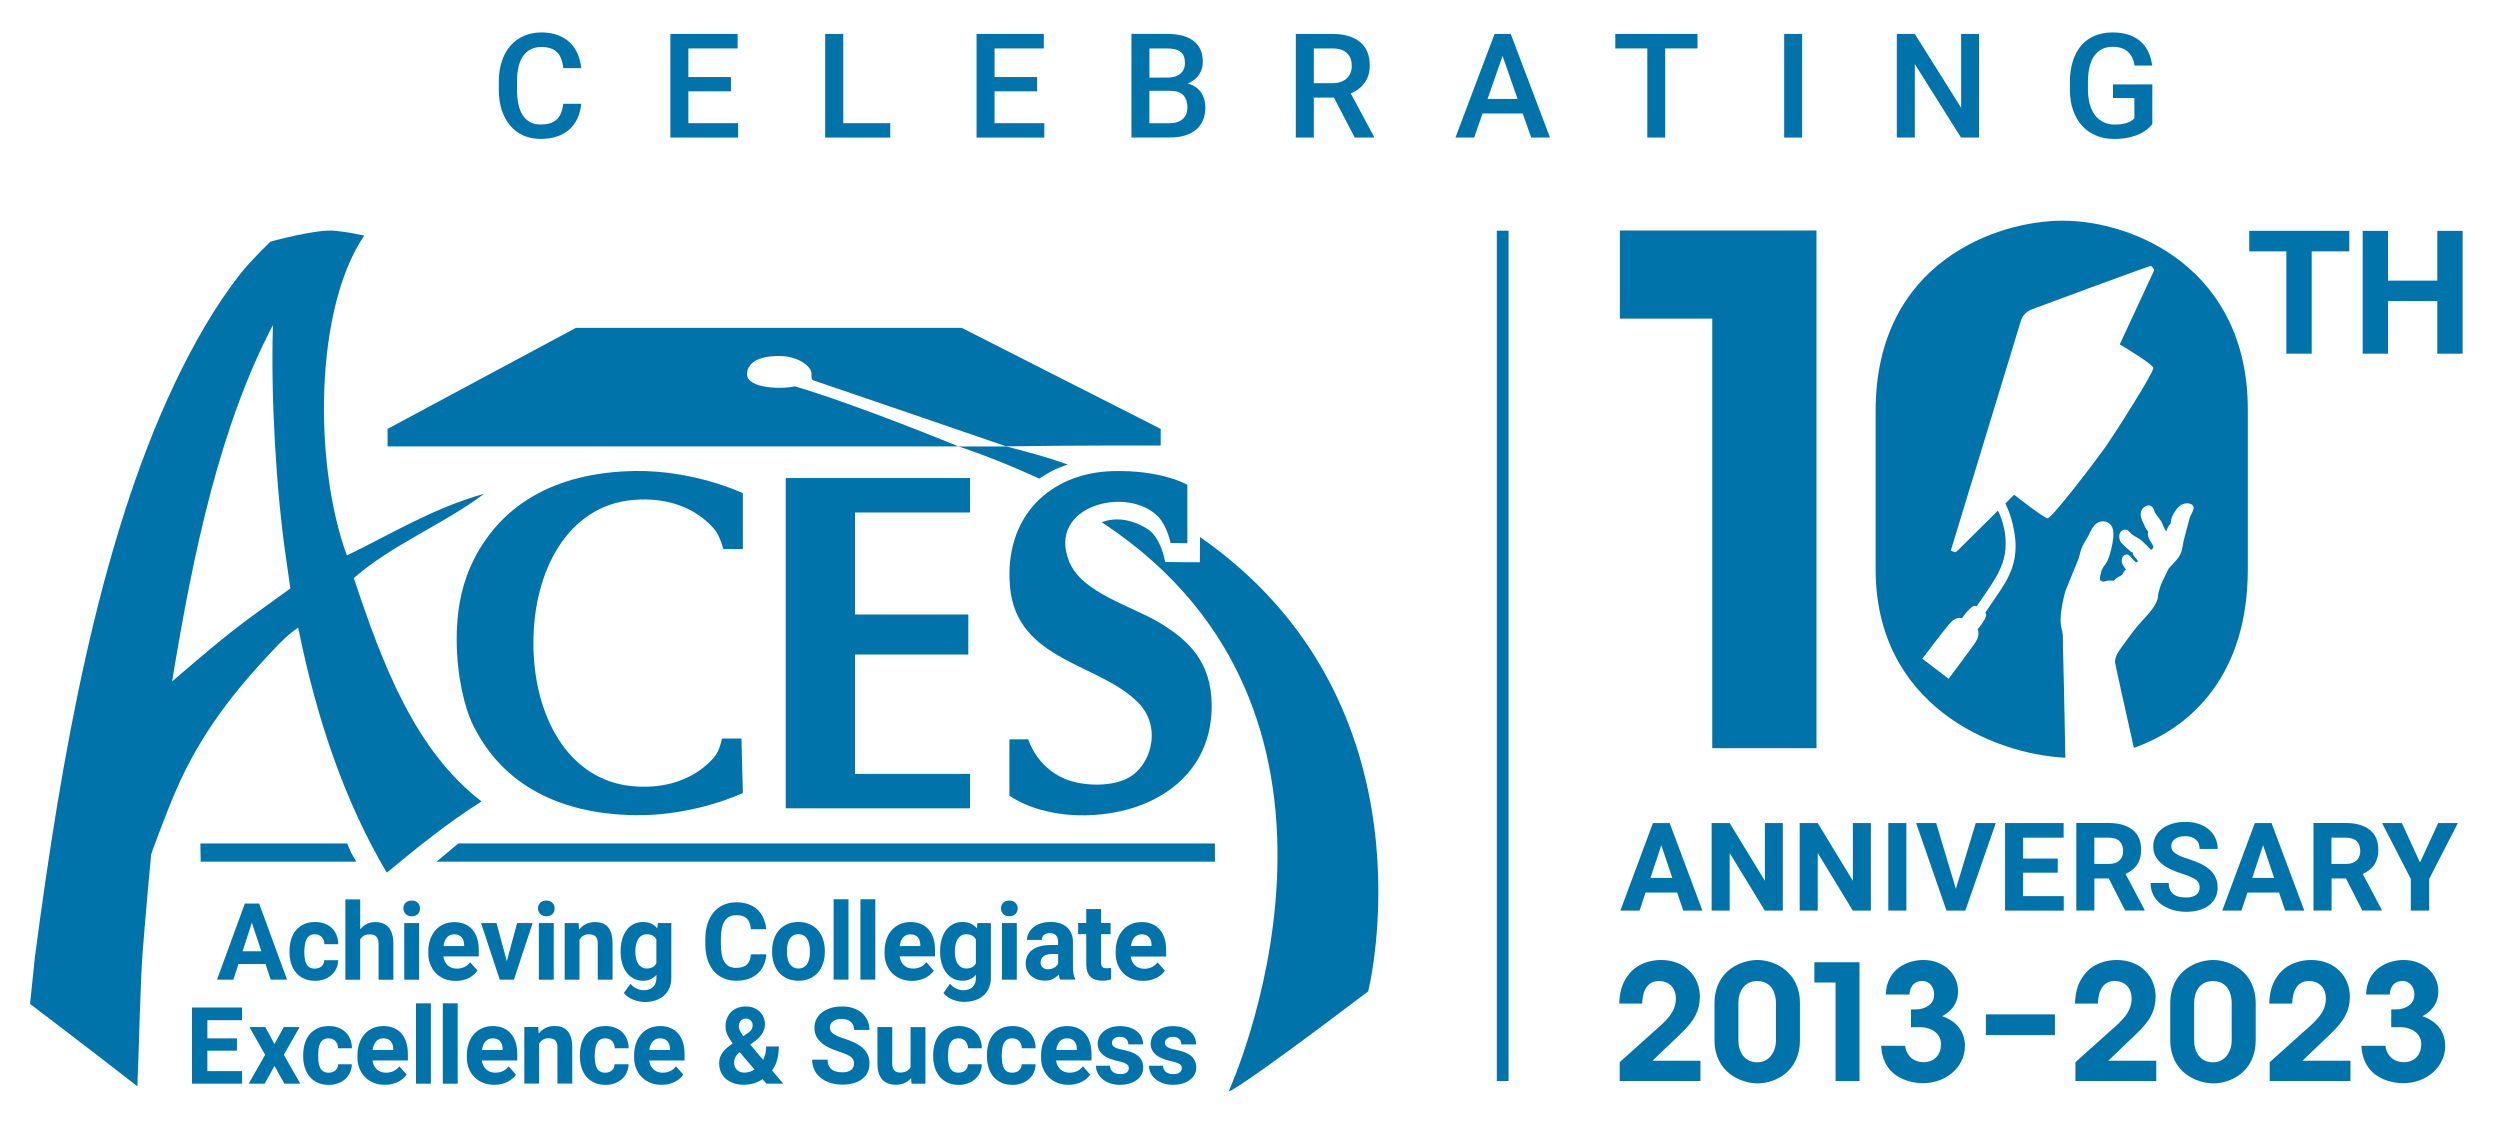 <?xml version="1.0" encoding="utf-8"?>
<!-- Generator: Adobe Illustrator 28.1.0, SVG Export Plug-In . SVG Version: 6.00 Build 0)  -->
<svg version="1.1" id="Layer_1" xmlns="http://www.w3.org/2000/svg" xmlns:xlink="http://www.w3.org/1999/xlink" x="0px" y="0px"
	 viewBox="0 0 400 180.68" style="enable-background:new 0 0 400 180.68;" xml:space="preserve">
<style type="text/css">
	.st0{fill:#0073AA;}
</style>
<g>
	<rect x="239.49" y="36.91" class="st0" width="1.88" height="136.06"/>
	<path class="st0" d="M185.38,82.75c1.37,1.46,1.92,4.14,1.92,4.14l2.68,0.03v-9.35c0,0-4.09-2.41-11.97-2.19
		c-10.02,0.28-17.4,7.29-16.41,18.5c1.06,12.06,14.64,12.21,20.72,18.77c3.62,3.91,1.82,10.11-2.09,11.96
		c-2.8,1.33-7.18,1.14-9.87,0c-4.58-1.94-5.84-6.32-5.84-6.32h-3.01v9.03c6.01,3.98,15.26,3.88,21.51,1.32s10.91-7.8,10.85-15.85
		c-0.05-6.92-3.73-10.34-8.2-13.07c-4.55-2.78-12.56-4.81-14.6-9.87C167.43,80.86,180.52,77.58,185.38,82.75z"/>
	<polygon class="st0" points="56.2,136.48 55.55,134.95 32.06,134.95 32.11,137.87 57.02,137.87 	"/>
	<polygon class="st0" points="69.84,137.87 194.39,137.87 194.39,134.95 73.33,134.95 	"/>
	<path class="st0" d="M47.71,100.41c2.98,14.82,7.55,28.06,14.18,39.22c4.84-4.01,9.73-7.98,15.16-11.4
		c-10.59-8.14-15.77-21.69-20.44-35.74c6.1-5.35,14.32-8.58,20.86-13.49c-8.28,2.33-14.81,6.41-21.97,9.87
		c-5.38-14.74-5.16-39.54,2.78-51.18c-3.09-0.63-3.51-0.62-4.61-0.76c-2.89-0.37-10.41,1.74-10.41,1.74s-3.18,3.09-4.59,4.87
		C34.35,49,30.9,55.17,27.96,61.34C15.74,87.01,9.77,121.27,5.57,153.25c-0.03,0.3-0.76,7.38-0.76,7.38s11.83,8.98,17.17,13.19
		c0.24-5.33,0.45-16.31,0.84-21.4c0.38-5.12,1.36-15.69,1.36-15.69s1.98-5.66,4.06-10.45c3.95-9.07,9.43-15.91,15.58-22.39
		C44.99,102.64,46.11,101.51,47.71,100.41z M27.54,109.03C30.96,88.07,35.28,68,43.67,52.01c-0.36,11.48,0.51,26.44,2.09,37.27
		c0.23,1.57,0.7,4.87,0.7,4.87s-4,2.9-5.01,3.62C36.49,101.29,31.73,105.43,27.54,109.03z"/>
	<polygon class="st0" points="155.2,82 155.2,76.49 125.72,76.49 125.72,129.33 155.2,129.33 155.2,123.82 136.8,123.82 
		136.8,104.72 154.93,104.72 154.93,98.32 136.8,98.32 136.8,82 	"/>
	<path class="st0" d="M192,85.92l-0.02,4.04c0,0-5.48-0.01-5.56-0.04c0,0-0.58-3.91-2.91-5.34c-3.48-2.13-6.2-1.45-7.23-1.02
		c47.67,31.26,20.3,91.08,20.3,91.08s0.59,0.45,22.33-16.02C218.91,158.63,230.47,112.68,192,85.92z"/>
	<path class="st0" d="M166.28,76.58c0,0,1.44-0.98,2.65-1.53c0.77-0.34,1.9-0.73,1.9-0.73s-0.51-0.18-0.77-0.27
		c-2.94-1.02-5.99-1.83-9.07-2.62h-7.65c0.01-0.01,5.24,1.64,12.58,4.98C166.04,76.46,166.28,76.58,166.28,76.58z"/>
	<path class="st0" d="M127.16,61.81c-1.87,0.48-7.64,0.42-7.64-1.95c0-1.23,0.99-2.9,5.1-2.9c3.32,0,5.21,1.82,5.21,2.74
		c0,0.84-0.04,1.08,0.52,1.23C130.9,61.09,161,71.42,161,71.42c9.9-0.17,24.71-0.14,24.71-0.14v-2.66l-31.83-16.16H92.14
		L62.01,68.62v2.8h91.33C153.35,71.42,137.23,64.78,127.16,61.81z"/>
	<path class="st0" d="M34.72,156.75h2.62l0.82-2.51h4.32l0.83,2.51h2.62l-4.47-12.19h-2.28L34.72,156.75z M41.81,152.2h-2.99
		l1.48-4.57L41.81,152.2z"/>
	<path class="st0" d="M48.79,151.12c0.04-0.32,0.13-0.6,0.25-0.84s0.29-0.44,0.51-0.58c0.22-0.15,0.5-0.22,0.84-0.22
		c0.24,0,0.45,0.04,0.64,0.13c0.19,0.08,0.34,0.2,0.47,0.34c0.13,0.14,0.22,0.31,0.29,0.5c0.07,0.19,0.11,0.4,0.11,0.62h2.22
		c0-0.54-0.1-1.03-0.28-1.47s-0.43-0.81-0.76-1.12c-0.32-0.31-0.71-0.54-1.16-0.71c-0.45-0.17-0.95-0.25-1.5-0.25
		c-0.69,0-1.28,0.12-1.8,0.36c-0.51,0.24-0.94,0.56-1.28,0.97c-0.34,0.41-0.59,0.9-0.76,1.46s-0.26,1.16-0.26,1.8v0.24
		c0,0.64,0.08,1.24,0.26,1.8c0.17,0.56,0.42,1.04,0.76,1.45c0.34,0.41,0.77,0.73,1.28,0.97s1.12,0.36,1.81,0.36
		c0.51,0,0.99-0.08,1.44-0.24c0.45-0.16,0.83-0.39,1.16-0.68c0.33-0.29,0.59-0.64,0.78-1.05c0.19-0.4,0.29-0.85,0.29-1.33h-2.22
		c-0.01,0.21-0.05,0.39-0.12,0.56c-0.07,0.16-0.18,0.3-0.31,0.42s-0.29,0.21-0.47,0.27c-0.18,0.06-0.38,0.1-0.6,0.1
		c-0.35,0-0.64-0.07-0.86-0.21c-0.22-0.14-0.39-0.33-0.51-0.57c-0.12-0.24-0.21-0.52-0.25-0.84s-0.07-0.65-0.07-1v-0.24
		C48.72,151.77,48.74,151.44,48.79,151.12z"/>
	<path class="st0" d="M62.94,156.76v-0.01v-5.71c0-0.64-0.07-1.18-0.21-1.62c-0.14-0.45-0.34-0.81-0.59-1.09
		c-0.26-0.28-0.57-0.48-0.93-0.61c-0.36-0.13-0.76-0.19-1.2-0.19c-0.49,0-0.94,0.1-1.34,0.31c-0.4,0.2-0.74,0.49-1.04,0.85v-4.79
		h-2.37v12.86h2.37v-6.44c0.14-0.25,0.34-0.45,0.58-0.6c0.25-0.15,0.56-0.22,0.93-0.22c0.23,0,0.43,0.02,0.6,0.07
		c0.18,0.05,0.33,0.14,0.45,0.26s0.21,0.28,0.28,0.47c0.06,0.2,0.1,0.44,0.1,0.73v5.73H62.94z"/>
	<path class="st0" d="M67.2,145.34c0-0.18-0.03-0.34-0.09-0.5c-0.06-0.15-0.15-0.28-0.27-0.4c-0.12-0.11-0.26-0.2-0.42-0.26
		c-0.16-0.06-0.35-0.09-0.55-0.09c-0.41,0-0.74,0.12-0.97,0.35c-0.24,0.24-0.36,0.53-0.36,0.9c0,0.19,0.03,0.35,0.1,0.51
		c0.06,0.15,0.15,0.29,0.27,0.4c0.12,0.11,0.26,0.2,0.42,0.26c0.17,0.06,0.35,0.09,0.55,0.09s0.38-0.03,0.55-0.09
		s0.3-0.15,0.42-0.26c0.11-0.11,0.2-0.25,0.27-0.4C67.17,145.7,67.2,145.53,67.2,145.34z"/>
	<rect x="64.68" y="147.69" class="st0" width="2.38" height="9.06"/>
	<path class="st0" d="M75.87,155.89c0.21-0.2,0.39-0.4,0.53-0.6l-1.17-1.33c-0.26,0.34-0.58,0.6-0.94,0.77
		c-0.37,0.17-0.77,0.25-1.2,0.25c-0.31,0-0.58-0.05-0.83-0.14c-0.25-0.1-0.46-0.23-0.64-0.4s-0.33-0.37-0.45-0.62
		c-0.12-0.24-0.2-0.51-0.23-0.8h5.66v-1.03c0-0.67-0.08-1.28-0.25-1.83c-0.17-0.55-0.42-1.01-0.75-1.4
		c-0.33-0.39-0.74-0.69-1.23-0.9c-0.49-0.22-1.05-0.32-1.69-0.32s-1.21,0.12-1.72,0.35c-0.51,0.23-0.95,0.55-1.31,0.97
		c-0.36,0.41-0.63,0.91-0.83,1.48c-0.19,0.57-0.29,1.2-0.29,1.89v0.33c0,0.61,0.1,1.18,0.3,1.71c0.2,0.53,0.49,1,0.87,1.4
		c0.38,0.4,0.84,0.71,1.39,0.94c0.54,0.23,1.16,0.34,1.85,0.34c0.43,0,0.83-0.05,1.19-0.14c0.36-0.09,0.69-0.22,0.98-0.37
		C75.4,156.26,75.66,156.08,75.87,155.89z M71.15,150.6c0.09-0.23,0.2-0.43,0.34-0.59c0.14-0.16,0.31-0.29,0.5-0.38
		c0.2-0.09,0.42-0.14,0.68-0.14c0.27,0,0.51,0.04,0.71,0.13c0.2,0.08,0.36,0.2,0.49,0.35c0.13,0.15,0.22,0.33,0.29,0.54
		c0.06,0.21,0.1,0.43,0.1,0.67v0.19h-3.3C71,151.08,71.06,150.82,71.15,150.6z"/>
	<polygon class="st0" points="82.23,156.75 85.22,147.69 82.74,147.69 81.09,153.79 79.44,147.69 76.97,147.69 79.96,156.75 	"/>
	<path class="st0" d="M88.74,145.34c0-0.18-0.03-0.34-0.09-0.5c-0.06-0.15-0.15-0.28-0.27-0.4c-0.12-0.11-0.26-0.2-0.42-0.26
		c-0.16-0.06-0.35-0.09-0.55-0.09c-0.41,0-0.74,0.12-0.97,0.35c-0.24,0.24-0.36,0.53-0.36,0.9c0,0.19,0.03,0.35,0.1,0.51
		c0.06,0.15,0.15,0.29,0.27,0.4s0.26,0.2,0.42,0.26c0.17,0.06,0.35,0.09,0.55,0.09s0.38-0.03,0.55-0.09
		c0.17-0.06,0.3-0.15,0.42-0.26c0.11-0.11,0.2-0.25,0.27-0.4C88.71,145.7,88.74,145.53,88.74,145.34z"/>
	<rect x="86.22" y="147.69" class="st0" width="2.38" height="9.06"/>
	<path class="st0" d="M93.32,149.72c0.25-0.15,0.54-0.23,0.89-0.23c0.23,0,0.43,0.02,0.61,0.07s0.32,0.13,0.44,0.24
		c0.12,0.11,0.21,0.26,0.28,0.45c0.06,0.19,0.1,0.43,0.1,0.72v5.78h2.37v-5.76c0-0.64-0.07-1.18-0.2-1.62s-0.32-0.8-0.57-1.07
		c-0.25-0.27-0.54-0.47-0.89-0.59c-0.34-0.12-0.73-0.18-1.15-0.18c-0.53,0-1.01,0.1-1.44,0.31s-0.8,0.51-1.11,0.9l-0.07-1.05h-2.23
		v9.06h2.37v-6.39C92.87,150.09,93.07,149.88,93.32,149.72z"/>
	<path class="st0" d="M103.14,160.32c0.64,0,1.21-0.09,1.74-0.26c0.52-0.17,0.97-0.42,1.35-0.75c0.37-0.33,0.67-0.74,0.87-1.22
		c0.21-0.48,0.31-1.03,0.31-1.65v-8.75h-2.15l-0.1,0.85c-0.26-0.32-0.57-0.58-0.94-0.75c-0.37-0.18-0.82-0.27-1.33-0.27
		c-0.56,0-1.06,0.11-1.5,0.34c-0.44,0.22-0.82,0.54-1.13,0.94c-0.31,0.41-0.55,0.9-0.71,1.47c-0.17,0.57-0.25,1.2-0.25,1.88v0.18
		c0,0.66,0.08,1.27,0.25,1.83s0.4,1.04,0.71,1.45c0.31,0.41,0.68,0.73,1.12,0.96s0.94,0.35,1.49,0.35c0.47,0,0.88-0.08,1.23-0.25
		c0.36-0.16,0.67-0.4,0.93-0.7v0.48c0,0.63-0.18,1.12-0.53,1.46c-0.35,0.34-0.84,0.52-1.47,0.52c-0.44,0-0.84-0.09-1.2-0.27
		s-0.68-0.43-0.96-0.75l-1.05,1.47c0.19,0.25,0.41,0.46,0.68,0.64s0.55,0.33,0.85,0.44c0.3,0.12,0.6,0.2,0.91,0.26
		C102.58,160.29,102.87,160.32,103.14,160.32z M105.02,154.12c-0.14,0.27-0.34,0.47-0.59,0.62c-0.26,0.15-0.57,0.22-0.95,0.22
		c-0.31,0-0.58-0.07-0.81-0.21c-0.23-0.14-0.42-0.32-0.57-0.56c-0.15-0.24-0.26-0.51-0.33-0.83s-0.11-0.66-0.11-1.03v-0.18
		c0-0.37,0.04-0.72,0.11-1.05c0.07-0.32,0.19-0.61,0.34-0.85c0.15-0.24,0.34-0.43,0.57-0.56c0.23-0.14,0.5-0.21,0.81-0.21
		c0.37,0,0.68,0.07,0.93,0.21s0.45,0.35,0.6,0.62V154.12z"/>
	<path class="st0" d="M117.81,156.92c0.74,0,1.4-0.1,1.97-0.31c0.58-0.21,1.07-0.5,1.47-0.87s0.72-0.82,0.95-1.34
		c0.23-0.52,0.37-1.09,0.41-1.71h-2.46c-0.03,0.36-0.09,0.68-0.2,0.95c-0.1,0.27-0.25,0.5-0.44,0.68s-0.42,0.31-0.71,0.4
		c-0.28,0.09-0.62,0.14-1.01,0.14c-0.44,0-0.81-0.08-1.12-0.24c-0.31-0.16-0.56-0.4-0.76-0.72c-0.2-0.32-0.34-0.71-0.43-1.19
		c-0.09-0.47-0.14-1.03-0.14-1.66v-0.82c0-1.3,0.2-2.25,0.61-2.87c0.41-0.62,1.03-0.93,1.86-0.93c0.4,0,0.75,0.05,1.03,0.15
		c0.28,0.1,0.52,0.24,0.7,0.43s0.32,0.42,0.41,0.7c0.1,0.28,0.16,0.6,0.19,0.96h2.46c-0.06-0.62-0.2-1.19-0.43-1.72
		c-0.22-0.53-0.54-0.98-0.93-1.37c-0.4-0.38-0.89-0.68-1.46-0.89c-0.57-0.22-1.23-0.32-1.97-0.32c-0.76,0-1.44,0.14-2.05,0.41
		s-1.13,0.66-1.56,1.17s-0.76,1.12-1,1.85c-0.24,0.73-0.35,1.54-0.35,2.44v0.81c0,0.9,0.11,1.71,0.34,2.43
		c0.23,0.72,0.55,1.34,0.98,1.85c0.42,0.51,0.94,0.9,1.55,1.17C116.36,156.78,117.05,156.92,117.81,156.92z"/>
	<path class="st0" d="M131.69,154.15c0.19-0.56,0.28-1.17,0.28-1.84v-0.18c0-0.66-0.09-1.27-0.28-1.83s-0.46-1.05-0.82-1.46
		c-0.36-0.41-0.8-0.73-1.33-0.97c-0.53-0.24-1.13-0.35-1.8-0.35s-1.26,0.12-1.79,0.35c-0.52,0.24-0.96,0.56-1.32,0.97
		c-0.36,0.41-0.63,0.9-0.81,1.46c-0.19,0.56-0.28,1.17-0.28,1.83v0.18c0,0.67,0.09,1.28,0.28,1.84s0.46,1.05,0.82,1.46
		c0.36,0.41,0.8,0.73,1.32,0.96c0.52,0.23,1.12,0.35,1.8,0.35c0.67,0,1.27-0.12,1.79-0.35c0.52-0.23,0.96-0.55,1.32-0.96
		C131.23,155.2,131.5,154.71,131.69,154.15z M129.49,153.35c-0.07,0.32-0.17,0.6-0.32,0.84c-0.15,0.24-0.34,0.42-0.57,0.56
		c-0.23,0.14-0.51,0.21-0.84,0.21c-0.34,0-0.63-0.07-0.86-0.21c-0.23-0.14-0.42-0.33-0.57-0.56c-0.15-0.24-0.25-0.52-0.32-0.84
		c-0.07-0.32-0.1-0.67-0.1-1.04v-0.18c0-0.36,0.03-0.7,0.1-1.02c0.07-0.32,0.17-0.6,0.32-0.85c0.14-0.24,0.33-0.43,0.57-0.58
		c0.23-0.14,0.51-0.21,0.84-0.21s0.62,0.07,0.85,0.21c0.24,0.14,0.43,0.33,0.57,0.58c0.15,0.24,0.26,0.53,0.32,0.85
		c0.07,0.32,0.1,0.66,0.1,1.02v0.18h0.01C129.59,152.68,129.56,153.03,129.49,153.35z"/>
	<rect x="133.38" y="143.88" class="st0" width="2.38" height="12.86"/>
	<rect x="137.67" y="143.88" class="st0" width="2.38" height="12.86"/>
	<path class="st0" d="M148.23,153.95c-0.26,0.34-0.58,0.6-0.94,0.77c-0.37,0.17-0.77,0.25-1.2,0.25c-0.31,0-0.58-0.05-0.83-0.14
		c-0.25-0.1-0.46-0.23-0.64-0.4s-0.33-0.37-0.45-0.62c-0.12-0.24-0.2-0.51-0.23-0.8h5.66v-1.03c0-0.67-0.08-1.28-0.25-1.83
		c-0.17-0.55-0.42-1.01-0.75-1.4c-0.33-0.39-0.74-0.69-1.23-0.9c-0.49-0.22-1.05-0.32-1.69-0.32c-0.63,0-1.21,0.12-1.72,0.35
		s-0.95,0.55-1.31,0.97c-0.36,0.41-0.64,0.91-0.83,1.48s-0.29,1.2-0.29,1.89v0.33c0,0.61,0.1,1.18,0.3,1.71s0.49,1,0.87,1.4
		c0.38,0.4,0.84,0.71,1.39,0.94c0.54,0.23,1.16,0.34,1.85,0.34c0.43,0,0.83-0.05,1.19-0.14c0.36-0.09,0.69-0.22,0.98-0.37
		c0.29-0.15,0.54-0.33,0.76-0.52c0.21-0.2,0.39-0.4,0.53-0.6L148.23,153.95z M144.14,150.6c0.09-0.23,0.2-0.43,0.34-0.59
		c0.14-0.16,0.31-0.29,0.5-0.38c0.2-0.09,0.42-0.14,0.68-0.14c0.28,0,0.51,0.04,0.71,0.13c0.2,0.08,0.36,0.2,0.49,0.35
		c0.13,0.15,0.22,0.33,0.29,0.54c0.06,0.21,0.1,0.43,0.1,0.67v0.19h-3.3C143.99,151.08,144.05,150.82,144.14,150.6z"/>
	<path class="st0" d="M158.54,156.44v-8.75h-2.15l-0.1,0.85c-0.26-0.32-0.57-0.58-0.94-0.75c-0.37-0.18-0.82-0.27-1.34-0.27
		c-0.56,0-1.06,0.11-1.5,0.34c-0.44,0.22-0.82,0.54-1.13,0.94c-0.31,0.41-0.55,0.9-0.71,1.47c-0.17,0.57-0.25,1.2-0.25,1.88v0.18
		c0,0.66,0.08,1.27,0.25,1.83s0.4,1.04,0.71,1.45c0.31,0.41,0.68,0.73,1.12,0.96c0.44,0.23,0.94,0.35,1.49,0.35
		c0.47,0,0.88-0.08,1.23-0.25c0.36-0.16,0.67-0.4,0.93-0.7v0.48c0,0.63-0.18,1.12-0.53,1.46c-0.35,0.34-0.84,0.52-1.47,0.52
		c-0.44,0-0.84-0.09-1.19-0.27c-0.36-0.18-0.68-0.43-0.96-0.75l-1.05,1.47c0.19,0.25,0.41,0.46,0.68,0.64
		c0.27,0.18,0.55,0.33,0.85,0.44c0.3,0.12,0.6,0.2,0.91,0.26s0.6,0.08,0.87,0.08c0.64,0,1.21-0.09,1.74-0.26
		c0.52-0.17,0.97-0.42,1.35-0.75c0.37-0.33,0.67-0.74,0.87-1.22C158.43,157.61,158.54,157.06,158.54,156.44z M155.55,154.74
		c-0.26,0.15-0.57,0.22-0.95,0.22c-0.31,0-0.58-0.07-0.81-0.21c-0.23-0.14-0.41-0.32-0.57-0.56c-0.15-0.24-0.26-0.51-0.33-0.83
		s-0.11-0.66-0.11-1.03v-0.18c0-0.37,0.04-0.72,0.11-1.05c0.07-0.32,0.19-0.61,0.34-0.85c0.15-0.24,0.34-0.43,0.57-0.56
		c0.23-0.14,0.5-0.21,0.81-0.21c0.37,0,0.68,0.07,0.93,0.21s0.45,0.35,0.6,0.62v3.82h0.01C156,154.39,155.8,154.6,155.55,154.74z"/>
	<path class="st0" d="M162.83,145.34c0-0.18-0.03-0.34-0.1-0.5c-0.06-0.15-0.15-0.28-0.27-0.4c-0.11-0.11-0.25-0.2-0.42-0.26
		c-0.16-0.06-0.35-0.09-0.55-0.09c-0.41,0-0.73,0.12-0.97,0.35c-0.24,0.24-0.36,0.53-0.36,0.9c0,0.19,0.03,0.35,0.09,0.51
		c0.06,0.15,0.15,0.29,0.27,0.4c0.12,0.11,0.26,0.2,0.42,0.26c0.17,0.06,0.35,0.09,0.55,0.09s0.39-0.03,0.55-0.09
		c0.17-0.06,0.3-0.15,0.42-0.26s0.21-0.25,0.27-0.4C162.8,145.7,162.83,145.53,162.83,145.34z"/>
	<rect x="160.31" y="147.69" class="st0" width="2.38" height="9.06"/>
	<path class="st0" d="M168.48,156.63c0.36-0.19,0.67-0.42,0.91-0.7c0.05,0.32,0.13,0.6,0.24,0.81h2.4v-0.14
		c-0.06-0.12-0.11-0.24-0.16-0.37c-0.04-0.13-0.08-0.28-0.11-0.44c-0.03-0.17-0.05-0.35-0.07-0.55s-0.02-0.43-0.02-0.69v-3.84
		c0-0.53-0.09-0.99-0.27-1.4c-0.18-0.4-0.43-0.73-0.74-1c-0.32-0.27-0.7-0.46-1.13-0.6c-0.44-0.13-0.91-0.2-1.43-0.2
		c-0.58,0-1.1,0.08-1.56,0.23c-0.47,0.15-0.86,0.36-1.19,0.62s-0.58,0.57-0.76,0.92c-0.18,0.35-0.27,0.72-0.27,1.11h2.37
		c0-0.34,0.11-0.61,0.34-0.8c0.23-0.2,0.54-0.29,0.94-0.29c0.45,0,0.79,0.13,1,0.37c0.21,0.25,0.32,0.59,0.32,1.01v0.52h-1.06
		c-0.68,0-1.28,0.07-1.79,0.2c-0.51,0.13-0.94,0.33-1.29,0.59c-0.34,0.26-0.6,0.57-0.78,0.94c-0.17,0.37-0.26,0.79-0.26,1.26
		c0,0.4,0.08,0.76,0.23,1.09c0.15,0.33,0.36,0.62,0.64,0.86c0.27,0.24,0.59,0.43,0.96,0.56c0.37,0.14,0.77,0.2,1.2,0.2
		C167.67,156.92,168.12,156.82,168.48,156.63z M166.5,154.03c0-0.2,0.04-0.39,0.11-0.56c0.07-0.17,0.18-0.32,0.33-0.44
		c0.15-0.13,0.33-0.22,0.57-0.29c0.23-0.07,0.5-0.1,0.81-0.1h0.98v1.56c-0.06,0.11-0.14,0.22-0.24,0.33
		c-0.1,0.11-0.22,0.2-0.36,0.28s-0.29,0.15-0.46,0.2c-0.17,0.05-0.36,0.07-0.56,0.07c-0.36,0-0.65-0.1-0.85-0.29
		C166.6,154.58,166.5,154.33,166.5,154.03z"/>
	<path class="st0" d="M177.13,156.85c0.23-0.04,0.45-0.09,0.65-0.16v-1.83c-0.09,0.02-0.19,0.03-0.31,0.04
		c-0.12,0.01-0.25,0.02-0.39,0.02c-0.16,0-0.29-0.01-0.4-0.04c-0.11-0.03-0.21-0.07-0.28-0.14c-0.08-0.07-0.14-0.17-0.17-0.29
		c-0.04-0.12-0.06-0.28-0.06-0.47v-4.52h1.52v-1.78h-1.52v-2.23h-2.37v2.23h-1.3v1.78h1.3v4.78c0,0.48,0.06,0.89,0.18,1.23
		c0.12,0.34,0.29,0.62,0.51,0.83c0.22,0.21,0.49,0.37,0.8,0.46c0.31,0.1,0.66,0.15,1.05,0.15
		C176.63,156.92,176.9,156.9,177.13,156.85z"/>
	<path class="st0" d="M185.09,156.43c0.29-0.15,0.54-0.33,0.76-0.52c0.21-0.2,0.39-0.4,0.53-0.6l-1.17-1.33
		c-0.26,0.34-0.58,0.6-0.94,0.77c-0.37,0.17-0.77,0.25-1.2,0.25c-0.31,0-0.58-0.05-0.83-0.14c-0.25-0.1-0.46-0.23-0.64-0.4
		c-0.18-0.17-0.33-0.37-0.45-0.62c-0.12-0.24-0.2-0.51-0.23-0.8h5.66v-1.06c0-0.67-0.08-1.28-0.25-1.83
		c-0.17-0.55-0.42-1.01-0.75-1.4s-0.74-0.69-1.23-0.9c-0.49-0.22-1.05-0.32-1.69-0.32c-0.63,0-1.21,0.12-1.72,0.35
		c-0.51,0.23-0.95,0.55-1.31,0.97c-0.36,0.41-0.64,0.91-0.83,1.48s-0.29,1.2-0.29,1.89v0.33c0,0.61,0.1,1.18,0.3,1.71
		c0.2,0.53,0.49,1,0.87,1.4c0.38,0.4,0.84,0.71,1.39,0.94c0.54,0.23,1.16,0.34,1.85,0.34c0.43,0,0.83-0.05,1.19-0.14
		C184.47,156.71,184.8,156.58,185.09,156.43z M181.14,150.6c0.09-0.23,0.2-0.43,0.34-0.59c0.14-0.16,0.31-0.29,0.5-0.38
		c0.2-0.09,0.42-0.14,0.68-0.14c0.28,0,0.51,0.04,0.71,0.13c0.2,0.08,0.36,0.2,0.49,0.35c0.13,0.15,0.22,0.33,0.29,0.54
		c0.06,0.21,0.1,0.43,0.1,0.67v0.18h-3.3C180.99,151.08,181.05,150.83,181.14,150.6z"/>
	<polygon class="st0" points="33.18,168.11 37.91,168.11 37.91,166.14 33.18,166.14 33.18,163.23 38.72,163.23 38.72,161.2 
		30.72,161.2 30.72,173.39 38.73,173.39 38.73,171.38 33.18,171.38 	"/>
	<polygon class="st0" points="47.94,164.33 45.41,164.33 43.91,167.04 42.45,164.33 39.91,164.33 42.42,168.77 39.79,173.39 
		42.34,173.39 43.92,170.55 45.5,173.39 48.05,173.39 45.41,168.77 	"/>
	<path class="st0" d="M50.98,167.77c0.04-0.32,0.13-0.6,0.25-0.84s0.29-0.44,0.51-0.58c0.22-0.15,0.5-0.22,0.84-0.22
		c0.24,0,0.45,0.04,0.64,0.13c0.19,0.08,0.34,0.2,0.47,0.34c0.13,0.14,0.22,0.31,0.29,0.5s0.11,0.4,0.11,0.62h2.22
		c0-0.54-0.1-1.03-0.28-1.47c-0.18-0.44-0.43-0.81-0.76-1.12c-0.33-0.31-0.71-0.54-1.16-0.71c-0.45-0.17-0.95-0.25-1.5-0.25
		c-0.69,0-1.28,0.12-1.8,0.36c-0.51,0.24-0.94,0.56-1.28,0.97c-0.34,0.41-0.59,0.9-0.76,1.46c-0.17,0.56-0.26,1.16-0.26,1.8V169
		c0,0.64,0.08,1.24,0.26,1.8c0.17,0.56,0.42,1.04,0.76,1.45c0.34,0.41,0.77,0.73,1.28,0.97c0.51,0.24,1.12,0.36,1.81,0.36
		c0.51,0,0.99-0.08,1.44-0.24c0.45-0.16,0.83-0.39,1.16-0.68c0.33-0.29,0.59-0.64,0.78-1.05c0.19-0.4,0.29-0.85,0.29-1.33H54.1
		c-0.01,0.21-0.05,0.39-0.12,0.56c-0.07,0.16-0.18,0.3-0.31,0.42s-0.29,0.21-0.47,0.27s-0.38,0.1-0.6,0.1
		c-0.35,0-0.64-0.07-0.86-0.21c-0.22-0.14-0.39-0.33-0.51-0.57c-0.12-0.24-0.21-0.52-0.25-0.84c-0.04-0.32-0.07-0.65-0.07-1v-0.24
		C50.92,168.41,50.94,168.08,50.98,167.77z"/>
	<path class="st0" d="M64.26,165.39c-0.33-0.39-0.74-0.69-1.23-0.9c-0.49-0.22-1.05-0.32-1.69-0.32c-0.64,0-1.21,0.12-1.72,0.35
		c-0.51,0.23-0.95,0.55-1.31,0.97c-0.36,0.41-0.64,0.91-0.83,1.48c-0.19,0.57-0.29,1.2-0.29,1.89v0.33c0,0.61,0.1,1.18,0.3,1.71
		c0.2,0.53,0.49,1,0.87,1.39c0.38,0.4,0.84,0.71,1.39,0.94c0.54,0.23,1.16,0.34,1.85,0.34c0.43,0,0.83-0.05,1.19-0.14
		c0.36-0.09,0.69-0.22,0.98-0.37c0.29-0.15,0.54-0.33,0.76-0.52c0.21-0.2,0.39-0.4,0.53-0.6l-1.17-1.33
		c-0.26,0.34-0.58,0.6-0.94,0.77s-0.77,0.25-1.2,0.25c-0.31,0-0.58-0.05-0.83-0.14c-0.25-0.1-0.46-0.23-0.64-0.4
		c-0.18-0.17-0.33-0.37-0.45-0.62c-0.12-0.24-0.2-0.51-0.23-0.8h5.66v-1.03c0-0.67-0.08-1.28-0.25-1.83
		C64.84,166.25,64.59,165.78,64.26,165.39z M62.92,168h-3.3c0.04-0.28,0.1-0.53,0.19-0.76s0.2-0.43,0.34-0.59
		c0.14-0.16,0.31-0.29,0.5-0.38c0.2-0.09,0.42-0.14,0.68-0.14c0.27,0,0.51,0.04,0.71,0.13c0.2,0.08,0.36,0.2,0.49,0.35
		c0.13,0.15,0.22,0.33,0.29,0.54c0.06,0.21,0.1,0.43,0.1,0.67V168z"/>
	<rect x="66.56" y="160.53" class="st0" width="2.38" height="12.86"/>
	<rect x="70.85" y="160.53" class="st0" width="2.38" height="12.86"/>
	<path class="st0" d="M81.76,165.39c-0.33-0.39-0.74-0.69-1.23-0.9c-0.49-0.22-1.05-0.32-1.69-0.32c-0.64,0-1.21,0.12-1.72,0.35
		c-0.51,0.23-0.95,0.55-1.31,0.97c-0.36,0.41-0.64,0.91-0.83,1.48c-0.19,0.57-0.29,1.2-0.29,1.89v0.33c0,0.61,0.1,1.18,0.3,1.71
		c0.2,0.53,0.49,1,0.87,1.39c0.38,0.4,0.84,0.71,1.39,0.94c0.55,0.23,1.16,0.34,1.85,0.34c0.43,0,0.83-0.05,1.19-0.14
		c0.36-0.09,0.69-0.22,0.98-0.37c0.29-0.15,0.54-0.33,0.76-0.52c0.21-0.2,0.39-0.4,0.53-0.6l-1.17-1.33
		c-0.26,0.34-0.58,0.6-0.94,0.77c-0.37,0.17-0.77,0.25-1.2,0.25c-0.31,0-0.58-0.05-0.83-0.14c-0.25-0.1-0.46-0.23-0.64-0.4
		c-0.18-0.17-0.33-0.37-0.45-0.62c-0.12-0.24-0.2-0.51-0.23-0.8h5.66v-1.03c0-0.67-0.08-1.28-0.25-1.83
		C82.34,166.25,82.09,165.78,81.76,165.39z M80.42,168h-3.3c0.04-0.28,0.1-0.53,0.19-0.76s0.2-0.43,0.34-0.59
		c0.14-0.16,0.31-0.29,0.5-0.38c0.2-0.09,0.42-0.14,0.68-0.14c0.27,0,0.51,0.04,0.71,0.13c0.2,0.08,0.36,0.2,0.49,0.35
		c0.13,0.15,0.22,0.33,0.29,0.54c0.06,0.21,0.1,0.43,0.1,0.67V168z"/>
	<path class="st0" d="M90.78,164.93c-0.25-0.27-0.54-0.47-0.89-0.59c-0.34-0.12-0.73-0.18-1.15-0.18c-0.53,0-1.01,0.1-1.44,0.31
		c-0.43,0.21-0.8,0.51-1.11,0.9l-0.07-1.05h-2.23v9.06h2.37V167c0.15-0.27,0.35-0.48,0.6-0.64c0.25-0.16,0.55-0.24,0.9-0.24
		c0.23,0,0.43,0.02,0.61,0.07s0.32,0.13,0.44,0.24s0.21,0.26,0.28,0.45c0.06,0.19,0.1,0.43,0.1,0.72v5.78h2.37v-5.76
		c0-0.64-0.07-1.18-0.2-1.62C91.22,165.57,91.03,165.21,90.78,164.93z"/>
	<path class="st0" d="M95.25,167.77c0.04-0.32,0.13-0.6,0.25-0.84s0.29-0.44,0.51-0.58c0.22-0.15,0.5-0.22,0.84-0.22
		c0.24,0,0.45,0.04,0.64,0.13c0.19,0.08,0.34,0.2,0.47,0.34c0.13,0.14,0.22,0.31,0.29,0.5s0.11,0.4,0.11,0.62h2.22
		c0-0.54-0.1-1.03-0.28-1.47s-0.43-0.81-0.76-1.12c-0.32-0.31-0.71-0.54-1.16-0.71c-0.45-0.17-0.95-0.25-1.5-0.25
		c-0.69,0-1.28,0.12-1.8,0.36c-0.51,0.24-0.94,0.56-1.28,0.97c-0.34,0.41-0.59,0.9-0.76,1.46c-0.17,0.56-0.26,1.16-0.26,1.8V169
		c0,0.64,0.08,1.24,0.26,1.8c0.17,0.56,0.42,1.04,0.76,1.45c0.34,0.41,0.77,0.73,1.28,0.97c0.51,0.24,1.12,0.36,1.81,0.36
		c0.51,0,0.99-0.08,1.44-0.24c0.45-0.16,0.83-0.39,1.16-0.68c0.33-0.29,0.59-0.64,0.78-1.05c0.19-0.4,0.29-0.85,0.29-1.33h-2.22
		c-0.01,0.21-0.05,0.39-0.12,0.56c-0.07,0.16-0.18,0.3-0.31,0.42c-0.13,0.12-0.29,0.21-0.47,0.27s-0.38,0.1-0.6,0.1
		c-0.35,0-0.64-0.07-0.86-0.21c-0.22-0.14-0.39-0.33-0.51-0.57c-0.12-0.24-0.21-0.52-0.25-0.84c-0.04-0.32-0.07-0.65-0.07-1v-0.24
		C95.19,168.41,95.21,168.08,95.25,167.77z"/>
	<path class="st0" d="M108.53,165.39c-0.33-0.39-0.74-0.69-1.23-0.9c-0.49-0.22-1.05-0.32-1.69-0.32s-1.21,0.12-1.72,0.35
		c-0.51,0.23-0.95,0.55-1.31,0.97c-0.36,0.41-0.63,0.91-0.83,1.48c-0.19,0.57-0.29,1.2-0.29,1.89v0.33c0,0.61,0.1,1.18,0.3,1.71
		c0.2,0.53,0.49,1,0.87,1.39c0.38,0.4,0.84,0.71,1.39,0.94c0.54,0.23,1.16,0.34,1.85,0.34c0.43,0,0.83-0.05,1.19-0.14
		c0.36-0.09,0.69-0.22,0.98-0.37c0.29-0.15,0.54-0.33,0.76-0.52c0.21-0.2,0.39-0.4,0.53-0.6l-1.17-1.33
		c-0.26,0.34-0.58,0.6-0.94,0.77c-0.37,0.17-0.77,0.25-1.2,0.25c-0.31,0-0.58-0.05-0.83-0.14c-0.25-0.1-0.46-0.23-0.64-0.4
		c-0.18-0.17-0.33-0.37-0.45-0.62c-0.12-0.24-0.2-0.51-0.23-0.8h5.66v-1.03c0-0.67-0.08-1.28-0.25-1.83
		C109.11,166.25,108.86,165.78,108.53,165.39z M107.19,168h-3.3c0.04-0.28,0.1-0.53,0.19-0.76c0.09-0.23,0.2-0.43,0.34-0.59
		c0.14-0.16,0.31-0.29,0.5-0.38c0.2-0.09,0.42-0.14,0.68-0.14c0.27,0,0.51,0.04,0.71,0.13c0.2,0.08,0.36,0.2,0.49,0.35
		c0.13,0.15,0.22,0.33,0.29,0.54c0.06,0.21,0.1,0.43,0.1,0.67V168z"/>
	<path class="st0" d="M124.36,169.52c0.17-0.65,0.25-1.35,0.25-2.09h-2.02c0,0.41-0.04,0.79-0.13,1.15c-0.09,0.36-0.2,0.69-0.36,1
		l-2.06-2.45l0.76-0.56c0.24-0.17,0.45-0.35,0.64-0.55c0.2-0.2,0.36-0.4,0.5-0.63c0.14-0.22,0.25-0.46,0.33-0.71
		s0.12-0.52,0.12-0.81c0-0.38-0.07-0.75-0.21-1.09c-0.14-0.34-0.35-0.64-0.61-0.9c-0.27-0.26-0.59-0.46-0.96-0.62
		c-0.38-0.15-0.8-0.23-1.26-0.23c-0.49,0-0.94,0.08-1.34,0.23c-0.4,0.15-0.75,0.37-1.03,0.65c-0.28,0.28-0.5,0.62-0.66,1.01
		c-0.16,0.39-0.24,0.83-0.24,1.31c0,0.46,0.1,0.91,0.3,1.34s0.48,0.88,0.84,1.37c-0.32,0.23-0.62,0.46-0.88,0.68
		c-0.27,0.23-0.49,0.46-0.68,0.72c-0.19,0.25-0.34,0.52-0.44,0.81c-0.11,0.29-0.16,0.61-0.16,0.96c0,0.5,0.09,0.97,0.27,1.39
		c0.18,0.42,0.44,0.79,0.78,1.09c0.34,0.3,0.75,0.54,1.23,0.71c0.49,0.17,1.03,0.26,1.63,0.26c0.58,0,1.12-0.07,1.62-0.22
		c0.5-0.15,0.97-0.37,1.42-0.67l0.62,0.72h2.69l-1.79-2.12C123.92,170.75,124.19,170.16,124.36,169.52z M118.29,163.73
		c0.05-0.15,0.12-0.28,0.21-0.39c0.1-0.11,0.21-0.2,0.35-0.27c0.14-0.06,0.3-0.1,0.49-0.1c0.17,0,0.32,0.03,0.46,0.09
		s0.25,0.14,0.34,0.24c0.09,0.1,0.16,0.21,0.21,0.33c0.05,0.12,0.07,0.25,0.07,0.38s-0.01,0.25-0.04,0.36
		c-0.02,0.11-0.07,0.22-0.13,0.33c-0.06,0.11-0.15,0.22-0.26,0.32c-0.11,0.11-0.25,0.22-0.42,0.33l-0.63,0.43
		c-0.22-0.29-0.39-0.56-0.53-0.82c-0.13-0.26-0.2-0.51-0.2-0.76C118.22,164.04,118.24,163.88,118.29,163.73z M119.09,171.62
		c-0.25,0-0.47-0.04-0.67-0.12c-0.2-0.08-0.38-0.2-0.52-0.34c-0.14-0.15-0.26-0.32-0.33-0.52c-0.08-0.2-0.11-0.42-0.11-0.65
		c0-0.11,0.01-0.23,0.03-0.35c0.02-0.12,0.05-0.24,0.11-0.37c0.05-0.13,0.13-0.26,0.22-0.39c0.1-0.13,0.22-0.26,0.37-0.4l0.17-0.13
		l2.36,2.78C120.2,171.45,119.66,171.62,119.09,171.62z"/>
	<path class="st0" d="M138.11,167.74c-0.33-0.32-0.74-0.6-1.24-0.85c-0.49-0.25-1.07-0.48-1.72-0.69c-0.78-0.24-1.37-0.49-1.77-0.76
		c-0.4-0.27-0.6-0.61-0.6-1.01c0-0.2,0.04-0.38,0.12-0.55c0.07-0.16,0.18-0.31,0.34-0.44c0.16-0.13,0.35-0.23,0.59-0.3
		s0.52-0.11,0.84-0.11c0.33,0,0.63,0.04,0.87,0.13c0.25,0.09,0.45,0.21,0.62,0.36c0.16,0.16,0.29,0.34,0.37,0.56
		c0.08,0.22,0.12,0.45,0.12,0.71h2.46c0-0.55-0.1-1.05-0.31-1.51c-0.21-0.46-0.5-0.86-0.88-1.19c-0.38-0.34-0.85-0.6-1.39-0.78
		c-0.54-0.19-1.14-0.28-1.81-0.28c-0.65,0-1.24,0.08-1.78,0.25c-0.54,0.17-1,0.39-1.4,0.69c-0.39,0.3-0.7,0.66-0.91,1.08
		c-0.22,0.42-0.32,0.89-0.32,1.4c0,0.53,0.11,0.99,0.31,1.39c0.21,0.39,0.5,0.75,0.86,1.05s0.79,0.57,1.27,0.79
		c0.48,0.22,1,0.42,1.55,0.6c0.48,0.16,0.87,0.3,1.18,0.44c0.3,0.14,0.54,0.28,0.72,0.43c0.17,0.15,0.29,0.3,0.35,0.47
		s0.09,0.36,0.09,0.57c0,0.2-0.04,0.38-0.11,0.55c-0.08,0.17-0.19,0.32-0.34,0.44c-0.15,0.12-0.35,0.22-0.58,0.29
		c-0.24,0.07-0.51,0.1-0.83,0.1c-0.36,0-0.68-0.04-0.97-0.11s-0.54-0.19-0.74-0.35c-0.21-0.16-0.36-0.37-0.48-0.62
		c-0.12-0.26-0.17-0.57-0.17-0.94h-2.47c0,0.46,0.07,0.87,0.19,1.25c0.13,0.38,0.31,0.71,0.53,1.01c0.23,0.3,0.49,0.55,0.8,0.77
		c0.31,0.22,0.64,0.4,1,0.54c0.36,0.15,0.74,0.25,1.13,0.32c0.39,0.07,0.79,0.1,1.18,0.1c0.66,0,1.25-0.08,1.79-0.23
		c0.53-0.15,0.99-0.37,1.37-0.66s0.67-0.64,0.87-1.06c0.21-0.42,0.31-0.89,0.31-1.43c0-0.5-0.09-0.95-0.26-1.35
		C138.69,168.41,138.44,168.06,138.11,167.74z"/>
	<path class="st0" d="M145.69,170.75L145.69,170.75c-0.14,0.27-0.35,0.48-0.62,0.63c-0.27,0.15-0.62,0.23-1.04,0.23
		c-0.19,0-0.36-0.03-0.51-0.08c-0.15-0.05-0.28-0.13-0.4-0.24c-0.11-0.11-0.2-0.25-0.26-0.43s-0.1-0.39-0.1-0.65v-5.88h-2.37v5.86
		c0,0.6,0.07,1.11,0.22,1.54c0.14,0.43,0.34,0.78,0.6,1.05c0.26,0.27,0.57,0.47,0.93,0.59c0.36,0.13,0.76,0.19,1.2,0.19
		c0.54,0,1.01-0.09,1.41-0.28c0.4-0.19,0.74-0.46,1.02-0.8l0.07,0.92h2.23v-9.06h-2.38V170.75z"/>
	<path class="st0" d="M151.76,167.77c0.04-0.32,0.13-0.6,0.25-0.84s0.29-0.44,0.51-0.58c0.22-0.14,0.5-0.22,0.85-0.22
		c0.24,0,0.45,0.04,0.64,0.13c0.19,0.08,0.34,0.2,0.47,0.34c0.13,0.14,0.22,0.31,0.29,0.5s0.11,0.4,0.11,0.62h2.22
		c-0.01-0.54-0.1-1.03-0.28-1.47s-0.43-0.81-0.76-1.12c-0.32-0.31-0.71-0.54-1.16-0.71c-0.45-0.17-0.95-0.25-1.5-0.25
		c-0.68,0-1.28,0.12-1.79,0.36c-0.51,0.24-0.94,0.56-1.28,0.97c-0.34,0.41-0.59,0.9-0.76,1.46c-0.17,0.56-0.26,1.16-0.26,1.8V169
		c0,0.64,0.09,1.24,0.26,1.8s0.42,1.04,0.76,1.45c0.34,0.41,0.77,0.73,1.28,0.97c0.51,0.24,1.12,0.36,1.81,0.36
		c0.51,0,0.99-0.08,1.44-0.24c0.44-0.16,0.83-0.39,1.16-0.68c0.33-0.29,0.59-0.64,0.78-1.05c0.19-0.4,0.29-0.85,0.29-1.33h-2.22
		c-0.01,0.21-0.05,0.39-0.12,0.56c-0.07,0.16-0.18,0.3-0.31,0.42s-0.29,0.21-0.47,0.27s-0.38,0.1-0.6,0.1
		c-0.36,0-0.64-0.07-0.86-0.21c-0.22-0.14-0.39-0.33-0.51-0.57c-0.12-0.24-0.21-0.52-0.25-0.84s-0.07-0.65-0.07-1v-0.24
		C151.69,168.41,151.72,168.08,151.76,167.77z"/>
	<path class="st0" d="M160.36,167.77c0.04-0.32,0.13-0.6,0.25-0.84s0.29-0.44,0.51-0.58c0.22-0.15,0.5-0.22,0.85-0.22
		c0.24,0,0.45,0.04,0.64,0.13c0.19,0.08,0.34,0.2,0.47,0.34c0.13,0.14,0.22,0.31,0.29,0.5s0.11,0.4,0.11,0.62h2.22
		c-0.01-0.54-0.1-1.03-0.28-1.47s-0.43-0.81-0.76-1.12c-0.33-0.31-0.71-0.54-1.16-0.71c-0.45-0.17-0.95-0.25-1.5-0.25
		c-0.68,0-1.28,0.12-1.79,0.36c-0.51,0.24-0.94,0.56-1.28,0.97c-0.34,0.41-0.59,0.9-0.76,1.46c-0.17,0.56-0.26,1.16-0.26,1.8V169
		c0,0.64,0.09,1.24,0.26,1.8c0.17,0.56,0.42,1.04,0.76,1.45c0.34,0.41,0.77,0.73,1.28,0.97c0.51,0.24,1.12,0.36,1.81,0.36
		c0.51,0,0.99-0.08,1.44-0.24c0.44-0.16,0.83-0.39,1.16-0.68c0.33-0.29,0.59-0.64,0.78-1.05c0.19-0.4,0.29-0.85,0.29-1.33h-2.22
		c-0.01,0.21-0.05,0.39-0.12,0.56c-0.07,0.16-0.18,0.3-0.31,0.42s-0.29,0.21-0.47,0.27s-0.38,0.1-0.6,0.1
		c-0.36,0-0.64-0.07-0.86-0.21c-0.22-0.14-0.39-0.33-0.51-0.57c-0.12-0.24-0.21-0.52-0.25-0.84c-0.04-0.32-0.07-0.65-0.07-1v-0.24
		C160.29,168.41,160.32,168.08,160.36,167.77z"/>
	<path class="st0" d="M173.64,165.39c-0.33-0.39-0.74-0.69-1.23-0.9c-0.49-0.22-1.05-0.32-1.69-0.32c-0.63,0-1.21,0.12-1.72,0.35
		c-0.51,0.23-0.95,0.55-1.31,0.97c-0.36,0.41-0.63,0.91-0.83,1.48c-0.19,0.57-0.29,1.2-0.29,1.89v0.33c0,0.61,0.1,1.18,0.3,1.71
		c0.2,0.53,0.49,1,0.87,1.39c0.38,0.4,0.84,0.71,1.39,0.94c0.54,0.23,1.16,0.34,1.85,0.34c0.43,0,0.83-0.05,1.19-0.14
		c0.36-0.09,0.69-0.22,0.98-0.37c0.29-0.15,0.54-0.33,0.76-0.52c0.21-0.2,0.39-0.4,0.53-0.6l-1.17-1.33
		c-0.26,0.34-0.58,0.6-0.94,0.77c-0.37,0.17-0.77,0.25-1.2,0.25c-0.31,0-0.58-0.05-0.83-0.14c-0.25-0.1-0.46-0.23-0.64-0.4
		c-0.18-0.17-0.33-0.37-0.45-0.62c-0.12-0.24-0.2-0.51-0.23-0.8h5.66v-1.03c0-0.67-0.08-1.28-0.25-1.83
		C174.22,166.25,173.97,165.78,173.64,165.39z M172.3,168H169c0.04-0.28,0.1-0.53,0.19-0.76c0.09-0.23,0.2-0.43,0.34-0.59
		c0.14-0.16,0.31-0.29,0.5-0.38c0.2-0.09,0.42-0.14,0.68-0.14c0.28,0,0.51,0.04,0.71,0.13c0.2,0.08,0.36,0.2,0.49,0.35
		c0.13,0.15,0.22,0.33,0.29,0.54c0.06,0.21,0.1,0.43,0.1,0.67V168z"/>
	<path class="st0" d="M181.97,168.84c-0.3-0.22-0.65-0.4-1.06-0.54c-0.41-0.14-0.86-0.26-1.34-0.35c-0.31-0.06-0.57-0.13-0.78-0.2
		c-0.21-0.07-0.38-0.15-0.51-0.24c-0.13-0.09-0.22-0.18-0.28-0.28c-0.06-0.1-0.09-0.22-0.09-0.35c0-0.28,0.11-0.52,0.33-0.7
		c0.22-0.19,0.53-0.28,0.93-0.28c0.46,0,0.81,0.11,1.03,0.34c0.22,0.23,0.33,0.51,0.33,0.86h2.37c0-0.42-0.09-0.82-0.26-1.17
		c-0.17-0.36-0.42-0.67-0.74-0.92c-0.32-0.26-0.71-0.46-1.17-0.61c-0.46-0.15-0.98-0.22-1.55-0.22c-0.55,0-1.05,0.08-1.49,0.23
		c-0.44,0.15-0.81,0.36-1.12,0.62c-0.3,0.26-0.54,0.56-0.7,0.9c-0.16,0.34-0.24,0.7-0.24,1.08c0,0.39,0.08,0.73,0.24,1.03
		c0.16,0.29,0.38,0.55,0.66,0.78c0.28,0.22,0.62,0.41,1,0.56c0.39,0.15,0.81,0.28,1.26,0.38c0.37,0.08,0.68,0.16,0.91,0.24
		c0.24,0.08,0.42,0.17,0.56,0.26c0.14,0.09,0.23,0.19,0.28,0.3c0.05,0.11,0.07,0.22,0.07,0.35c0,0.28-0.12,0.51-0.35,0.69
		c-0.23,0.18-0.58,0.26-1.03,0.26c-0.21,0-0.42-0.03-0.61-0.08s-0.36-0.13-0.51-0.24c-0.15-0.11-0.27-0.24-0.36-0.41
		c-0.09-0.17-0.14-0.37-0.15-0.61h-2.25c0,0.37,0.08,0.73,0.25,1.1c0.16,0.36,0.41,0.69,0.74,0.98c0.32,0.29,0.73,0.52,1.2,0.7
		c0.48,0.18,1.03,0.27,1.65,0.27c0.57,0,1.08-0.07,1.54-0.21c0.46-0.14,0.85-0.33,1.18-0.58c0.32-0.25,0.58-0.54,0.75-0.87
		c0.18-0.34,0.26-0.71,0.26-1.11c0-0.45-0.09-0.83-0.26-1.14C182.49,169.35,182.27,169.06,181.97,168.84z"/>
	<path class="st0" d="M190.45,168.84c-0.3-0.22-0.65-0.4-1.06-0.54c-0.41-0.14-0.86-0.26-1.34-0.35c-0.31-0.06-0.57-0.13-0.78-0.2
		c-0.21-0.07-0.38-0.15-0.51-0.24c-0.13-0.09-0.22-0.18-0.28-0.28c-0.06-0.1-0.09-0.22-0.09-0.35c0-0.28,0.11-0.52,0.33-0.7
		c0.22-0.19,0.53-0.28,0.93-0.28c0.46,0,0.81,0.11,1.03,0.34c0.22,0.23,0.33,0.51,0.33,0.86h2.37c0-0.42-0.09-0.82-0.26-1.17
		c-0.17-0.36-0.42-0.67-0.74-0.92c-0.32-0.26-0.71-0.46-1.17-0.61c-0.46-0.15-0.98-0.22-1.55-0.22c-0.55,0-1.05,0.08-1.49,0.23
		c-0.44,0.15-0.81,0.36-1.12,0.62c-0.3,0.26-0.54,0.56-0.7,0.9c-0.16,0.34-0.24,0.7-0.24,1.08c0,0.39,0.08,0.73,0.24,1.03
		c0.16,0.29,0.38,0.55,0.66,0.78c0.28,0.22,0.62,0.41,1,0.56c0.39,0.15,0.81,0.28,1.26,0.38c0.37,0.08,0.68,0.16,0.91,0.24
		c0.24,0.08,0.42,0.17,0.56,0.26c0.14,0.09,0.23,0.19,0.28,0.3c0.05,0.11,0.07,0.22,0.07,0.35c0,0.28-0.12,0.51-0.35,0.69
		c-0.23,0.18-0.58,0.26-1.03,0.26c-0.21,0-0.42-0.03-0.61-0.08s-0.36-0.13-0.51-0.24c-0.15-0.11-0.27-0.24-0.36-0.41
		c-0.09-0.17-0.14-0.37-0.15-0.61h-2.25c0,0.37,0.08,0.73,0.25,1.1c0.16,0.36,0.41,0.69,0.74,0.98c0.32,0.29,0.73,0.52,1.2,0.7
		c0.48,0.18,1.03,0.27,1.65,0.27c0.57,0,1.08-0.07,1.54-0.21c0.46-0.14,0.85-0.33,1.18-0.58c0.32-0.25,0.58-0.54,0.75-0.87
		c0.18-0.34,0.26-0.71,0.26-1.11c0-0.45-0.09-0.83-0.26-1.14S190.75,169.06,190.45,168.84z"/>
	<path class="st0" d="M101.2,80c6.25-0.57,10.57,1.74,13.07,4.64c0.95,1.1,1.46,3.21,1.46,3.21h3.13v-8.94c0,0-7.75-3.69-17.24-3.55
		c-13.15,0.2-21.84,5.68-26.14,14.86c-1.05,2.24-2.41,6.1-2.41,12.01c0,6.2,1.4,11.17,2.41,13.34c4.3,9.18,12.99,14.66,26.14,14.86
		c9.49,0.15,17.24-3.55,17.24-3.55l-0.23-8.71h-3.13c0,0-0.29,1.89-1.23,2.98c-2.5,2.9-6.83,5.21-13.07,4.64
		c-10.48-0.96-15.85-11.54-15.85-22.77v-0.27C85.35,91.54,90.72,80.96,101.2,80z"/>
	<polygon class="st0" points="290.64,119.71 290.64,36.88 259.18,36.88 259.18,50.98 273.96,50.98 273.96,119.71 	"/>
	<path class="st0" d="M268.92,165.39c2.24-2.13,3.03-3.7,3.06-5.91c0-3.13-2.26-5.88-6.24-5.88c-1.36,0-3.83,0.41-5.32,2.54
		c-1.05,1.41-1.29,2.98-1.34,4.44h3.67c0.03-1.95,0.8-3.62,2.64-3.62c1.57,0,2.75,0.98,2.75,2.85c-0.03,2.18-1.54,3.49-3.44,5.16
		c-1.85,1.67-3.7,3.31-5.55,4.98v3.01h12.92v-3.24h-7.68C265.91,168.27,267.43,166.83,268.92,165.39z"/>
	<path class="st0" d="M281.18,153.6c-2.36,0-6.86,1.49-6.86,6.99v5.81c0,5.19,4.24,6.94,6.91,6.94c2.64,0,6.76-1.75,6.76-6.94v-5.86
		C287.99,155.4,283.85,153.6,281.18,153.6z M281.15,169.97c-2.08,0-3.01-1.75-3.01-3.47v-6.04c0-1.67,0.85-3.49,2.98-3.49
		c2.62,0,3.03,2.39,3.03,3.47v6.06h0.01C284.16,167.96,283.29,169.97,281.15,169.97z"/>
	<polygon class="st0" points="290.3,157.2 293.69,157.2 293.69,172.97 297.52,172.97 297.52,153.96 290.3,153.96 	"/>
	<path class="st0" d="M310.75,162.59c0.97-0.54,2.54-1.64,2.54-3.98c0-2.75-2.24-5.01-5.57-5.01c-2.47,0-5.88,1.39-5.99,5.52h3.78
		c0.05-0.85,0.44-2.16,2.05-2.16c1.23,0,1.9,1.03,1.9,2.18c0,1.62-1.54,2.36-2.85,2.36h-0.85v2.85h1.54c1.49,0,3.26,0.85,3.26,2.72
		c0,1.59-0.97,2.88-2.83,2.88c-1.88-0.03-2.8-1.41-2.9-2.62h-3.85c0.05,0.87,0.26,2.29,1.1,3.44c1.18,1.72,3.5,2.54,5.58,2.54
		c3.72,0,6.73-2.57,6.73-5.96C314.4,166.52,314.22,163.78,310.75,162.59z"/>
	<rect x="317.74" y="162.3" class="st0" width="11.05" height="3.31"/>
	<path class="st0" d="M341.84,165.39c2.24-2.13,3.03-3.7,3.06-5.91c0-3.13-2.26-5.88-6.24-5.88c-1.36,0-3.83,0.41-5.32,2.54
		c-1.05,1.41-1.29,2.98-1.34,4.44h3.67c0.03-1.95,0.8-3.62,2.64-3.62c1.57,0,2.75,0.98,2.75,2.85c-0.03,2.18-1.54,3.49-3.44,5.16
		c-1.85,1.67-3.7,3.31-5.55,4.98v3.01H345v-3.24h-7.68C338.83,168.27,340.35,166.83,341.84,165.39z"/>
	<path class="st0" d="M354.1,153.6c-2.36,0-6.86,1.49-6.86,6.99v5.81c0,5.19,4.24,6.94,6.91,6.94c2.64,0,6.76-1.75,6.76-6.94v-5.86
		C360.91,155.4,356.77,153.6,354.1,153.6z M354.07,169.97c-2.08,0-3.01-1.75-3.01-3.47v-6.04c0-1.67,0.85-3.49,2.98-3.49
		c2.62,0,3.03,2.39,3.03,3.47v6.06h0.01C357.08,167.96,356.21,169.97,354.07,169.97z"/>
	<path class="st0" d="M372.92,165.39c2.24-2.13,3.03-3.7,3.06-5.91c0-3.13-2.26-5.88-6.24-5.88c-1.36,0-3.83,0.41-5.32,2.54
		c-1.05,1.41-1.29,2.98-1.34,4.44h3.67c0.03-1.95,0.8-3.62,2.64-3.62c1.57,0,2.75,0.98,2.75,2.85c-0.03,2.18-1.54,3.49-3.44,5.16
		c-1.85,1.67-3.7,3.31-5.55,4.98v3.01h12.92v-3.24h-7.68C369.92,168.27,371.43,166.83,372.92,165.39z"/>
	<path class="st0" d="M387.59,162.59c0.97-0.54,2.54-1.64,2.54-3.98c0-2.75-2.24-5.01-5.57-5.01c-2.47,0-5.88,1.39-5.99,5.52h3.78
		c0.05-0.85,0.44-2.16,2.05-2.16c1.23,0,1.9,1.03,1.9,2.18c0,1.62-1.54,2.36-2.85,2.36h-0.85v2.85h1.54c1.49,0,3.26,0.85,3.26,2.72
		c0,1.59-0.97,2.88-2.83,2.88c-1.88-0.03-2.8-1.41-2.9-2.62h-3.85c0.05,0.87,0.26,2.29,1.1,3.44c1.18,1.72,3.5,2.54,5.58,2.54
		c3.72,0,6.73-2.57,6.73-5.96C391.24,166.52,391.06,163.78,387.59,162.59z"/>
	<polygon class="st0" points="365.82,56.59 369.87,56.59 369.87,40.22 375.89,40.22 375.89,36.93 359.88,36.93 359.88,40.22 
		365.82,40.22 	"/>
	<polygon class="st0" points="389.97,36.94 389.97,44.9 382.08,44.9 382.08,36.94 378.03,36.94 378.03,56.59 382.08,56.59 
		382.08,48.17 389.97,48.17 389.97,56.59 394.02,56.59 394.02,36.94 	"/>
	<path class="st0" d="M264.47,131.69l-5.21,14.01h3.07l0.96-2.89h5.06l0.97,2.89h3.07l-5.24-14.01H264.47z M264.07,140.47l1.74-5.24
		l1.76,5.24H264.07z"/>
	<polygon class="st0" points="276.75,136.48 282.37,145.7 285.25,145.7 285.25,131.69 282.38,131.69 282.38,140.93 276.75,131.69 
		273.86,131.69 273.86,145.7 276.75,145.7 	"/>
	<polygon class="st0" points="296.46,140.93 290.84,131.69 287.95,131.69 287.95,145.7 290.84,145.7 290.84,136.48 296.45,145.7 
		299.34,145.7 299.34,131.69 296.46,131.69 	"/>
	<rect x="302.13" y="131.69" class="st0" width="2.89" height="14"/>
	<polygon class="st0" points="316.12,131.69 312.94,142.23 309.79,131.69 306.58,131.69 311.44,145.7 314.45,145.7 319.33,131.69 	
		"/>
	<polygon class="st0" points="323.7,139.63 329.24,139.63 329.24,137.37 323.7,137.37 323.7,134.03 330.18,134.03 330.18,131.69 
		320.81,131.69 320.81,145.7 330.2,145.7 330.2,143.38 323.7,143.38 	"/>
	<path class="st0" d="M341.91,138.39c0.22-0.32,0.39-0.68,0.5-1.09c0.12-0.41,0.17-0.87,0.17-1.38c0-0.69-0.12-1.3-0.35-1.83
		c-0.24-0.53-0.58-0.97-1.02-1.32c-0.44-0.35-0.98-0.62-1.63-0.81c-0.64-0.18-1.37-0.28-2.17-0.28h-5.2v14h2.89v-5.13h2.3l2.62,5.13
		h3.1v-0.13l-3.03-5.72c0.38-0.17,0.73-0.38,1.04-0.62C341.43,138.99,341.69,138.71,341.91,138.39z M339.56,137.01
		c-0.1,0.25-0.24,0.47-0.43,0.65s-0.43,0.32-0.71,0.42c-0.28,0.1-0.62,0.15-1,0.15h-2.33v-4.2h2.32c0.78,0,1.35,0.19,1.73,0.57
		c0.37,0.38,0.56,0.9,0.56,1.56C339.7,136.47,339.65,136.75,339.56,137.01z"/>
	<path class="st0" d="M349.75,145.89c0.77,0,1.47-0.09,2.09-0.27c0.63-0.18,1.16-0.43,1.6-0.76s0.78-0.74,1.02-1.22
		c0.24-0.48,0.36-1.03,0.36-1.64c0-0.58-0.1-1.09-0.3-1.55c-0.2-0.45-0.49-0.86-0.88-1.23s-0.87-0.69-1.45-0.98
		s-1.25-0.55-2.01-0.79c-0.91-0.27-1.6-0.56-2.07-0.87c-0.47-0.31-0.71-0.7-0.71-1.16c0-0.23,0.05-0.44,0.14-0.63
		c0.09-0.2,0.23-0.37,0.41-0.52c0.18-0.15,0.41-0.26,0.69-0.35c0.28-0.08,0.61-0.13,0.99-0.13c0.39,0,0.73,0.05,1.02,0.15
		c0.29,0.1,0.53,0.24,0.72,0.42s0.33,0.39,0.43,0.65c0.09,0.25,0.14,0.52,0.14,0.82h2.89c0-0.63-0.12-1.21-0.37-1.74
		c-0.24-0.53-0.59-0.99-1.04-1.37s-0.99-0.69-1.62-0.9c-0.64-0.21-1.34-0.32-2.12-0.32c-0.76,0-1.45,0.09-2.08,0.28
		c-0.63,0.19-1.18,0.45-1.63,0.79c-0.46,0.34-0.82,0.75-1.07,1.24c-0.25,0.48-0.38,1.02-0.38,1.6c0,0.61,0.12,1.14,0.37,1.6
		c0.25,0.46,0.58,0.86,1.01,1.21c0.42,0.35,0.92,0.65,1.49,0.91s1.17,0.49,1.81,0.69c0.57,0.18,1.03,0.35,1.38,0.51
		c0.35,0.16,0.64,0.32,0.84,0.49c0.2,0.17,0.34,0.35,0.41,0.54c0.07,0.2,0.11,0.42,0.11,0.66c0,0.23-0.04,0.43-0.13,0.63
		c-0.09,0.2-0.22,0.36-0.4,0.5c-0.18,0.14-0.41,0.25-0.68,0.33c-0.28,0.08-0.6,0.12-0.97,0.12c-0.42,0-0.79-0.04-1.13-0.12
		c-0.34-0.08-0.63-0.22-0.87-0.4s-0.43-0.42-0.56-0.72c-0.14-0.29-0.2-0.65-0.2-1.08h-2.9c0,0.53,0.08,1.01,0.23,1.44
		c0.15,0.43,0.36,0.82,0.63,1.16c0.27,0.34,0.58,0.64,0.94,0.88c0.36,0.25,0.75,0.46,1.17,0.63c0.42,0.17,0.86,0.29,1.32,0.37
		C348.82,145.85,349.29,145.89,349.75,145.89z"/>
	<path class="st0" d="M360.77,131.69l-5.21,14.01h3.07l0.96-2.89h5.06l0.97,2.89h3.07l-5.24-14.01H360.77z M360.36,140.47l1.74-5.24
		l1.76,5.24H360.36z"/>
	<path class="st0" d="M379.86,138.39c0.22-0.32,0.38-0.68,0.5-1.09c0.12-0.41,0.17-0.87,0.17-1.38c0-0.69-0.12-1.3-0.35-1.83
		c-0.24-0.53-0.58-0.97-1.02-1.32c-0.44-0.35-0.98-0.62-1.63-0.81c-0.64-0.18-1.37-0.28-2.17-0.28h-5.2v14h2.89v-5.13h2.3l2.62,5.13
		h3.1v-0.13l-3.03-5.72c0.38-0.17,0.73-0.38,1.04-0.62C379.38,138.99,379.64,138.71,379.86,138.39z M377.5,137.01
		c-0.1,0.25-0.24,0.47-0.43,0.65s-0.43,0.32-0.71,0.42c-0.29,0.1-0.62,0.15-1,0.15h-2.33v-4.2h2.32c0.78,0,1.35,0.19,1.73,0.57
		c0.37,0.38,0.56,0.9,0.56,1.56C377.65,136.47,377.6,136.75,377.5,137.01z"/>
	<polygon class="st0" points="387.2,138 384.3,131.69 381.13,131.69 385.73,140.62 385.73,145.7 388.67,145.7 388.67,140.62 
		393.26,131.69 390.11,131.69 	"/>
	<path class="st0" d="M81.64,20.11c0.58,0.68,1.28,1.2,2.11,1.57c0.82,0.37,1.74,0.55,2.76,0.55s1.92-0.14,2.69-0.42
		c0.78-0.28,1.43-0.67,1.97-1.17c0.54-0.5,0.96-1.09,1.26-1.78c0.3-0.69,0.49-1.44,0.57-2.25h-2.87c-0.07,0.53-0.18,1-0.34,1.41
		c-0.16,0.41-0.37,0.76-0.65,1.04c-0.28,0.28-0.64,0.49-1.06,0.64c-0.43,0.14-0.96,0.22-1.58,0.22c-0.67,0-1.24-0.13-1.72-0.4
		c-0.48-0.27-0.87-0.64-1.17-1.12c-0.3-0.48-0.53-1.06-0.67-1.74s-0.22-1.43-0.22-2.26v-1.37c0-0.87,0.08-1.65,0.24-2.34
		c0.16-0.68,0.41-1.26,0.74-1.73c0.33-0.47,0.74-0.82,1.22-1.07c0.49-0.25,1.06-0.37,1.72-0.37c0.59,0,1.1,0.08,1.51,0.23
		c0.42,0.15,0.76,0.37,1.04,0.67c0.27,0.29,0.48,0.65,0.63,1.07c0.15,0.42,0.25,0.89,0.31,1.41H93c-0.08-0.83-0.28-1.59-0.58-2.29
		c-0.3-0.7-0.71-1.3-1.24-1.8c-0.53-0.51-1.17-0.9-1.93-1.19c-0.76-0.28-1.63-0.43-2.62-0.43c-1.04,0-1.98,0.19-2.82,0.56
		c-0.84,0.37-1.55,0.9-2.15,1.58c-0.59,0.68-1.05,1.51-1.37,2.48c-0.32,0.97-0.48,2.05-0.48,3.24v1.34c0,1.2,0.16,2.28,0.47,3.25
		C80.62,18.61,81.06,19.43,81.64,20.11z"/>
	<polygon class="st0" points="118.1,19.71 110.14,19.71 110.14,14.61 116.95,14.61 116.95,12.33 110.14,12.33 110.14,7.75 
		118.02,7.75 118.02,5.43 107.26,5.43 107.26,22.01 118.1,22.01 	"/>
	<polygon class="st0" points="142.44,19.71 134.92,19.71 134.92,5.43 132.03,5.43 132.03,22.01 142.44,22.01 	"/>
	<polygon class="st0" points="167.09,19.71 159.13,19.71 159.13,14.61 165.94,14.61 165.94,12.33 159.13,12.33 159.13,7.75 
		167.01,7.75 167.01,5.43 156.25,5.43 156.25,22.01 167.09,22.01 	"/>
	<path class="st0" d="M189.52,21.7c0.71-0.21,1.31-0.51,1.81-0.92c0.5-0.41,0.88-0.91,1.14-1.52c0.26-0.6,0.39-1.3,0.39-2.1
		c0-0.43-0.06-0.85-0.17-1.25c-0.11-0.4-0.29-0.77-0.52-1.11c-0.23-0.33-0.52-0.62-0.88-0.87c-0.35-0.25-0.77-0.43-1.25-0.56
		c0.79-0.33,1.39-0.81,1.8-1.41c0.41-0.61,0.61-1.29,0.61-2.05c0-0.77-0.13-1.44-0.39-2.01c-0.26-0.56-0.64-1.03-1.13-1.39
		s-1.1-0.64-1.81-0.82s-1.52-0.27-2.41-0.27h-5.68V22h6.08C188.01,22.01,188.81,21.91,189.52,21.7z M183.91,7.75L183.91,7.75h2.8
		c0.99,0,1.71,0.18,2.18,0.55c0.47,0.36,0.7,0.96,0.7,1.78c0,0.74-0.25,1.32-0.76,1.73c-0.5,0.41-1.2,0.61-2.1,0.61h-2.82V7.75z
		 M183.9,19.72v-5.19h0.01h3.32c0.97,0,1.67,0.24,2.11,0.71c0.43,0.47,0.65,1.12,0.65,1.94c0,0.38-0.06,0.73-0.18,1.04
		c-0.12,0.31-0.3,0.58-0.55,0.8c-0.24,0.23-0.55,0.4-0.91,0.52c-0.36,0.12-0.78,0.18-1.25,0.18H183.9z"/>
	<path class="st0" d="M210.21,15.62h0.01h3.21l3.33,6.39h3.08v-0.15l-3.72-6.91c0.96-0.4,1.7-0.98,2.24-1.73
		c0.54-0.75,0.8-1.68,0.8-2.78c0-0.82-0.13-1.54-0.4-2.16c-0.27-0.62-0.65-1.15-1.17-1.57c-0.51-0.42-1.14-0.74-1.89-0.96
		c-0.74-0.22-1.59-0.32-2.54-0.32h-5.83v16.58h2.88V15.62z M210.21,7.75h0.01h2.95c0.55,0,1.02,0.07,1.41,0.2s0.71,0.32,0.96,0.57
		s0.44,0.54,0.56,0.89c0.12,0.35,0.18,0.73,0.18,1.16c0,0.4-0.07,0.77-0.2,1.1c-0.13,0.33-0.32,0.62-0.58,0.86
		c-0.26,0.24-0.58,0.43-0.97,0.57c-0.39,0.14-0.84,0.21-1.36,0.21h-2.96V7.75z"/>
	<path class="st0" d="M239.13,5.43l-6.26,16.58h3l1.34-3.86h6.42l1.36,3.86H248l-6.28-16.58H239.13z M238.01,15.83l2.4-6.88
		l2.4,6.88H238.01z"/>
	<polygon class="st0" points="263.57,22.01 266.43,22.01 266.43,7.75 271.6,7.75 271.6,5.43 258.45,5.43 258.45,7.75 263.57,7.75 	
		"/>
	<rect x="285.47" y="5.43" class="st0" width="2.87" height="16.58"/>
	<polygon class="st0" points="306.37,10.25 313.76,22.01 316.64,22.01 316.64,5.43 313.78,5.43 313.78,17.24 306.37,5.43 
		303.49,5.43 303.49,22.01 306.37,22.01 	"/>
	<path class="st0" d="M333.16,20.15c0.62,0.68,1.37,1.19,2.24,1.55s1.82,0.53,2.86,0.53c0.93,0,1.73-0.08,2.42-0.25
		c0.69-0.16,1.28-0.36,1.76-0.6c0.49-0.24,0.89-0.5,1.2-0.77c0.31-0.28,0.55-0.53,0.73-0.76V13.5h-6.29v2.19h3.42v3.24
		c-0.1,0.11-0.23,0.22-0.38,0.33c-0.16,0.12-0.36,0.23-0.6,0.32c-0.24,0.1-0.54,0.18-0.89,0.25c-0.35,0.07-0.78,0.1-1.27,0.1
		c-0.67,0-1.27-0.13-1.79-0.38c-0.53-0.25-0.98-0.61-1.35-1.09c-0.37-0.48-0.65-1.07-0.85-1.77s-0.3-1.51-0.3-2.42v-1.12
		c0-0.9,0.08-1.7,0.25-2.4c0.16-0.7,0.41-1.3,0.74-1.78c0.33-0.48,0.75-0.85,1.24-1.1c0.5-0.25,1.08-0.38,1.76-0.38
		c0.56,0,1.05,0.08,1.45,0.23c0.41,0.15,0.75,0.36,1.02,0.63c0.28,0.27,0.49,0.58,0.66,0.94c0.16,0.36,0.27,0.76,0.34,1.2h2.82
		c-0.1-0.77-0.29-1.49-0.59-2.13c-0.29-0.65-0.7-1.21-1.22-1.68c-0.52-0.47-1.15-0.84-1.9-1.1s-1.63-0.39-2.64-0.39
		c-1.07,0-2.03,0.18-2.87,0.54c-0.84,0.36-1.56,0.88-2.14,1.56c-0.58,0.68-1.03,1.52-1.34,2.51s-0.47,2.12-0.47,3.38v1.09
		c0,1.27,0.17,2.4,0.52,3.38C332.06,18.65,332.54,19.48,333.16,20.15z"/>
	<path class="st0" d="M332.57,89.4c0.14-0.45,0.27-1.1,0.46-1.61c0.18-0.52,0.67-1.34,0.83-1.58c0.2-0.31,0.37-0.67,0.55-1.03
		c0.19-0.38,0.4-0.77,0.68-1.1c0.13-0.16,0.28-0.29,0.44-0.39c0.89-0.58,2.08-0.24,2.46,0.76c0.18,0.49,0.17,1.06,0.13,1.58
		c-0.11,1.2-0.52,2.78-0.89,3.63c-0.22,0.49-0.62,0.94-0.69,1.05c-0.08,0.12-0.29,0.58-0.32,0.64c-0.03,0.06-0.02,0.15-0.07,0.34
		c-0.02,0.08-0.05,0.18-0.07,0.27c-0.04,0.17-0.07,0.22-0.07,0.38c0,0.04-0.01,0.16-0.01,0.27c-0.02,0.25-0.07,0.21,0.13,0.28
		c0.07,0.02,0.13,0.07,0.19,0.11c0.12,0.09,0.17,0.09,0.32,0.05c0.55-0.17,0.76-0.17,1.34-0.15c0.22,0.01,0.21,0.04,0.36-0.12
		c0.07-0.08,0.35-0.34,0.54-0.44c0.19-0.1,0.58-0.31,0.63-0.33c0.04-0.03,0.15-0.3,0.28-0.48c0.13-0.19,0.35-0.41,0.35-0.41
		s-0.12-0.16-0.18-0.27c-0.05-0.1-0.08-0.08-0.3-0.45c-0.22-0.36-0.18-0.74-0.15-0.96c0.03-0.23,0.19-0.51,0.45-0.65
		s0.53-0.06,0.66,0.02c0.13,0.09,0.45,0.49,0.62,0.68c0.18,0.2,0.52,0.5,0.52,0.5l0.33-0.17c0,0-0.04-0.05-0.07-0.1
		c-0.02-0.06-0.1-0.2-0.17-0.27c-0.07-0.08-0.34-0.37-0.48-0.6c-0.14-0.22-0.12-0.42-0.12-0.42s-0.23-0.1-0.36-0.2
		c-0.14-0.09-1.38-1.24-1.57-1.49c-0.18-0.25-0.31-0.84-0.21-1.24c0.11-0.41,0.43-0.68,0.75-0.74c0.62-0.12,0.82,0.4,1.24,0.74
		c0.2,0.15,0.77,0.48,0.99,0.6c0.22,0.11,0.56,0.36,0.73,0.54c0.16,0.18,0.66,0.65,0.83,0.82c0.17,0.17,0.54,0.54,0.54,0.54
		l0.24-0.25c0.06-0.07,0.07-0.06,0.08-0.16c0-0.02,0-0.04,0.01-0.06c0.01-0.1,0.03-0.06-0.02-0.17c-0.04-0.09-0.12-0.24-0.17-0.34
		c-0.09-0.16-0.51-0.79-0.62-1.15c-0.11-0.35,0.01-0.85,0.01-0.85s-0.13-0.11-0.26-0.29c-0.14-0.19-0.29-0.48-0.42-0.81
		c-0.07-0.17-0.16-0.34-0.23-0.5c-0.14-0.28-0.25-0.6-0.29-0.91c-0.05-0.45,0.07-0.89,0.35-1.2c0.29-0.32,0.78-0.54,1.21-0.39
		c0.24,0.09,0.39,0.29,0.52,0.6c0.08,0.21,0.16,0.41,0.18,0.46c0.03,0.09,0.06,0.13,0.11,0.19c0.04,0.06,0.3,0.43,0.4,0.56
		c0.11,0.12,0.37,0.48,0.46,0.62c0.09,0.14,0.2,0.35,0.29,0.62c0.09,0.27,0.56,1.07,0.56,1.07c0.19-0.53,0.32-0.88,0.72-1.3
		c0.01-0.5,0.15-1.04,0.4-1.47c0.39-0.65,0.84-1.33,1.53-1.61c0.39-0.16,0.93-0.19,1.32,0c0.17,0.08,0.32,0.21,0.38,0.41
		c0.03,0.08,0.04,0.17,0.02,0.28c-0.03,0.36-0.59,1.38-0.59,1.41c-0.08,0.39-0.93,3.4-1.01,3.81c-0.19,1.06-0.21,1.7-0.81,2.62
		c-0.27,0.41-1.58,1.79-1.58,1.79s-0.82,1.7-1.06,2.19c-0.24,0.49-0.44,1.27-0.51,1.48c-0.15,0.49-0.08,0.68-0.16,1.03
		c-0.34,1.57-2.15,3.18-3.24,4.47c-0.49,0.58-2.26,2.95-2.48,3.29c-0.6,0.89-1.06,1.38-1.13,2.48c-0.01,0.25,1.63,7.46,3.02,13.74
		c9.31-3.28,18.23-11.79,18.23-28.58V65.53c0-22.39-18.02-30.22-29.66-30.22c-10.3,0-29.89,6.49-29.89,30.45v25.3
		c0,21.68,18.56,29.57,30.35,30.18c-0.1-6.95-0.37-17.61-0.38-18.11c-0.02-0.59,0.02-1.04-0.02-1.5c-0.03-0.42-0.11-0.75-0.2-1.07
		c-0.55-2,0.55-5.74,0.62-6.01L332.57,89.4z M327.63,82.92c-0.65-0.04-5.37-3.77-5.37-3.77l-1.4,1.41c0.15,0.3,0.52,1.12,0.76,1.84
		c0.32,0.96,0.55,1.98,0.73,3.14c0.18,1.16,0.21,2.43,0,3.66c-0.2,1.24-0.65,2.42-1.2,3.46c-0.55,1.04-1.26,2.06-1.79,2.84
		c-1.07,1.56-1.73,2.55-1.73,2.55c0.7,0.45-1.21,2.63-1.21,2.63c-0.02,0.03,0.46,0.76-0.29,2.01c-0.34,0.56-4.35,5.91-4.35,5.91
		l-4.21-3.21c0,0,3.62-4.77,4.33-5.56c0.5-0.55,0.99-1.09,2.05-0.94c0,0,1.59-2.43,2.31-1.88c0,0,0.71-1.04,1.78-2.59
		c1.04-1.54,2.39-3.58,2.74-5.83c0.19-1.13,0.16-2.29,0-3.37c-0.17-1.08-0.48-2.06-0.81-2.88c-0.09-0.23-0.19-0.44-0.29-0.65
		l-6.65,6.59c-0.19,0.19-0.49-0.02-0.9-0.19l11.25-36.88c0.28-0.77,0.87-1.38,1.63-1.68c0,0,18.94-7.05,19.13-6.98
		s0.6,0.54,0.49,0.78l-5.47,11.77c0,0,5.26,3.1,5.37,3.77c0.12,0.67-6.26,10.67-7.75,12.78C335.37,73.64,328.28,82.96,327.63,82.92z
		"/>
</g>
</svg>
